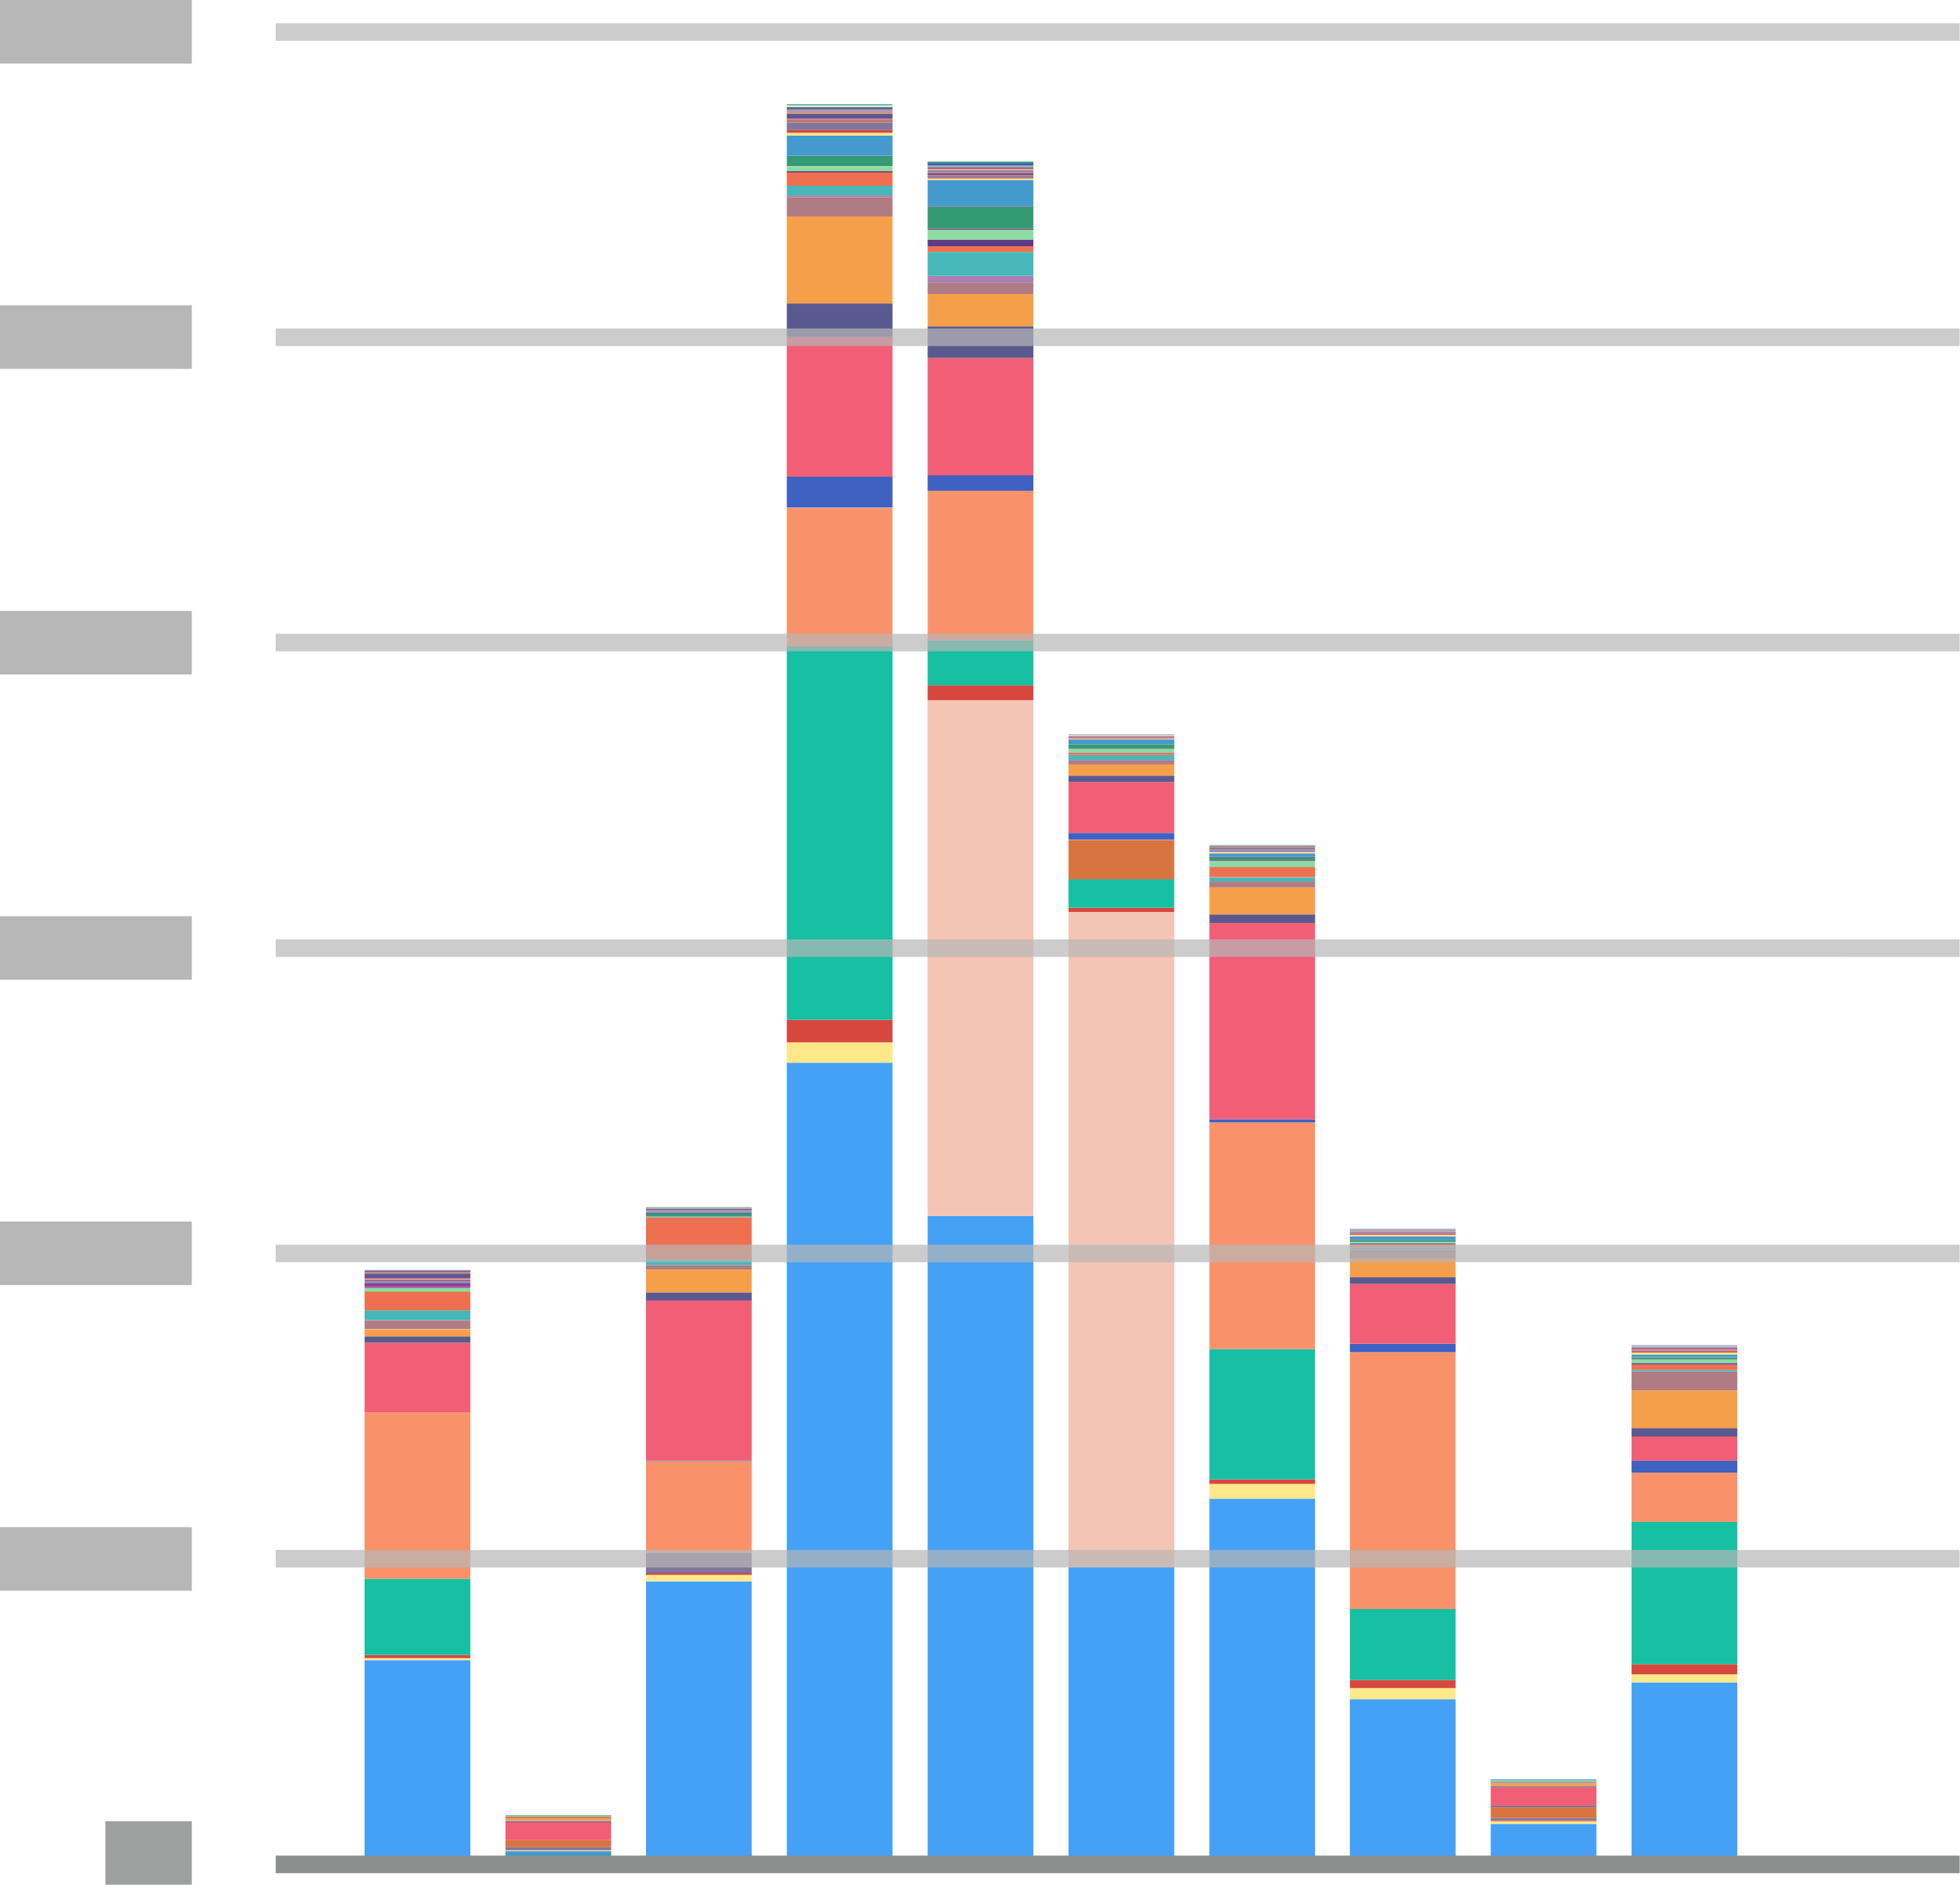 <svg xmlns="http://www.w3.org/2000/svg" viewBox="0 0 55.8 53.65"><defs><style>.cls-1{fill:#44a1f5}.cls-2{fill:#449acd}.cls-3{fill:#fee889}.cls-4{fill:#f4c4b5}.cls-5{fill:#d7473e}.cls-6{fill:#17bfa3}.cls-7{fill:#7f759e}.cls-8{fill:#f9926a}.cls-9{fill:#d77440}.cls-10{fill:#3e61c2}.cls-11{fill:#f15e76}.cls-12{fill:#5a598f}.cls-13{fill:#f69f4b}.cls-14{fill:#b07c83}.cls-15{fill:#ab80b6}.cls-16{fill:#47b8b7}.cls-17{fill:#ee7051}.cls-18{fill:#5f3a87}.cls-19{fill:#8ddba0}.cls-20{fill:#953884}.cls-21{fill:#349a74}.cls-22{fill:#8c3c9c}.cls-23{fill:#583c9e}.cls-24{fill:#547f86}.cls-25{fill:#8d8e8e}.cls-26,.cls-28{fill:#b7b7b7}.cls-26{opacity:.7}.cls-27{fill:#9fa0a0}</style></defs><title>Bar chart</title><g id="Layer_2" data-name="Layer 2"><g id="Layer_1-2" data-name="Layer 1"><path class="cls-1" d="M10.38 47.26h3.01v5.81h-3.01z"/><path class="cls-2" d="M14.39 52.69h3.01v.38h-3.01z"/><path class="cls-1" d="M18.39 45.02h3.01v8.05h-3.01zm4.01-14.77h3.01v22.81H22.4zm4.01 4.36h3.01v18.46h-3.01zm4.01 10h3.01v8.46h-3.01zm4.01-1.95h3.01v10.41h-3.01zm4 5.71h3.01v4.7h-3.01zm4.01 3.55h3.01v1.15h-3.01zm4.01-4.03h3.01v5.17h-3.01z"/><path class="cls-3" d="M10.38 47.2h3.01v.05h-3.01zm4.01 5.47h3.01v.02h-3.01zm4-7.84h3.01v.18h-3.01zm4.01-15.16h3.01v.58H22.4z"/><path class="cls-4" d="M26.41 19.93h3.01v14.68h-3.01zm4.01 6.03h3.01v18.65h-3.01z"/><path class="cls-3" d="M34.43 42.24h3.01v.42h-3.01zm4 5.81h3.01v.32h-3.01zm4.01 3.79h3.01v.08h-3.01zm4.01-4.18h3.01v.23h-3.01z"/><path class="cls-5" d="M10.38 47.11h3.01v.09h-3.01zm4.01 5.55h3.01v.01h-3.01zm4-7.89h3.01v.06h-3.01zm4.01-15.74h3.01v.64H22.4zm4.01-9.52h3.01v.42h-3.01zm4.01 6.33h3.01v.12h-3.01zm4.01 16.27h3.01v.13h-3.01zm4 5.71h3.01v.23h-3.01zm4.01 3.99h3.01v.03h-3.01zm4.01-4.44h3.01v.29h-3.01z"/><path class="cls-6" d="M10.38 44.94h3.01v2.17h-3.01z"/><path class="cls-7" d="M14.39 52.58h3.01v.08h-3.01zm4-8.38h3.01v.58h-3.01z"/><path class="cls-6" d="M22.4 18.39h3.01v10.64H22.4zm4.01-.16h3.01v1.28h-3.01zm4.01 6.79h3.01v.82h-3.01zm4.01 13.38h3.01v3.71h-3.01zm4 7.4h3.01v2.02h-3.01z"/><path class="cls-7" d="M42.44 51.75h3.01v.06h-3.01z"/><path class="cls-6" d="M46.45 43.31h3.01v4.06h-3.01z"/><path class="cls-8" d="M10.38 40.2h3.01v4.74h-3.01z"/><path class="cls-9" d="M14.39 52.38h3.01v.2h-3.01z"/><path class="cls-8" d="M18.39 41.59h3.01v2.6h-3.01zm4.01-27.13h3.01v3.94H22.4zm4.01-.49h3.01v4.26h-3.01z"/><path class="cls-9" d="M30.42 23.91h3.01v1.12h-3.01z"/><path class="cls-8" d="M34.43 31.95h3.01v6.45h-3.01zm4 6.54h3.01v7.31h-3.01z"/><path class="cls-9" d="M42.44 51.43h3.01v.32h-3.01z"/><path class="cls-8" d="M46.45 41.92h3.01v1.4h-3.01z"/><rect class="cls-10" x="10.38" y="40.2" width="3.01"/><rect class="cls-10" x="14.39" y="52.38" width="3.01"/><path class="cls-10" d="M18.39 41.57h3.01v.02h-3.01zm4.01-28.01h3.01v.89H22.4zm4.01-.04h3.01v.45h-3.01zm4.01 10.19h3.01v.19h-3.01zm4.01 8.15h3.01v.09h-3.01zm4 6.39h3.01v.24h-3.01zm4.01 13.15h3.01v.03h-3.01zm4.01-9.82h3.01v.34h-3.01z"/><path class="cls-11" d="M10.38 38.22h3.01v1.98h-3.01zm4.01 13.64h3.01v.52h-3.01zm4-14.85h3.01v4.56h-3.01zM22.4 9.59h3.01v3.98H22.4zm4.01.6h3.01v3.34h-3.01zm4.01 12.07h3.01v1.45h-3.01zm4.01 4.01h3.01v5.59h-3.01zm4 10.28h3.01v1.7h-3.01zm4.01 14.33h3.01v.52h-3.01zm4.01-10h3.01v.7h-3.01z"/><path class="cls-12" d="M10.38 38.04h3.01v.18h-3.01zm4.01 13.8h3.01v.03h-3.01zm4-15.05h3.01v.23h-3.01zM22.4 8.64h3.01v.95H22.4zm4.01.65h3.01v.9h-3.01zm4.01 12.79h3.01v.18h-3.01zm4.01 3.95h3.01v.24h-3.01zm4 10.33h3.01v.19h-3.01zm4.01 14.49h3.01v.03h-3.01zm4.01-10.2h3.01v.24h-3.01z"/><path class="cls-13" d="M10.38 37.84h3.01v.2h-3.01zm4.01 13.92h3.01v.07h-3.01zm4-15.62h3.01v.65h-3.01zM22.4 6.16h3.01v2.48H22.4zm4.01 2.21h3.01v.92h-3.01zm4.01 13.39h3.01v.32h-3.01zm4.01 3.5h3.01v.77h-3.01zm4 10.55h3.01v.55h-3.01zm4.01 14.95h3.01v.09h-3.01zm4.01-11.18h3.01v1.07h-3.01z"/><path class="cls-14" d="M10.38 37.59h3.01v.24h-3.01zm4.01 14.15h3.01v.02h-3.01zm4-15.73h3.01v.13h-3.01zm4.01-30.4h3.01v.55H22.4zm4.01 2.43h3.01v.33h-3.01zm4.01 13.61h3.01v.11h-3.01zm4.01 3.44h3.01v.17h-3.01zm4 10.48h3.01v.25h-3.01zm4.01 15.16h3.01v.03h-3.01zm4.01-11.69h3.01v.54h-3.01z"/><path class="cls-15" d="M10.38 37.58h3.01v.01h-3.01z"/><rect class="cls-15" x="14.39" y="51.74" width="3.01"/><rect class="cls-15" x="18.39" y="36.01" width="3.01"/><path class="cls-15" d="M22.4 5.56h3.01v.05H22.4zm4.01 2.29h3.01v.19h-3.01zm4.01 13.78h3.01v.02h-3.01z"/><rect class="cls-15" x="34.43" y="25.08" width="3.01"/><path class="cls-15" d="M38.43 35.56h3.01v.01h-3.01z"/><rect class="cls-15" x="42.44" y="50.73" width="3.01"/><path class="cls-15" d="M46.45 39.03h3.01v.01h-3.01z"/><path class="cls-16" d="M10.38 37.3h3.01v.28h-3.01zm4.01 14.44h3.01v.01h-3.01zm4-15.89h3.01v.16h-3.01zM22.4 5.29h3.01v.27H22.4zm4.01 1.88h3.01v.68h-3.01zm4.01 14.32h3.01v.14h-3.01zm4.01 3.49h3.01v.11h-3.01zm4 10.52h3.01v.06h-3.01zm4.01 15.22h3.01v.01h-3.01zm4.01-11.73h3.01v.04h-3.01z"/><path class="cls-17" d="M10.38 36.76h3.01v.54h-3.01zm4.01 14.94h3.01v.04h-3.01zm4-17.04h3.01v1.19h-3.01zM22.4 4.91h3.01v.38H22.4zm4.01 2.1h3.01v.16h-3.01zm4.01 14.42h3.01v.06h-3.01zm4.01 3.25h3.01v.29h-3.01zm4 10.75h3.01v.07h-3.01zm4.01 15.27h3.01v.01h-3.01zm4.01-11.86h3.01v.15h-3.01z"/><rect class="cls-18" x="10.38" y="36.76" width="3.01"/><rect class="cls-18" x="14.39" y="51.7" width="3.01"/><path class="cls-18" d="M18.39 34.65h3.01v.01h-3.01zM22.4 4.87h3.01v.04H22.4zm4.01 1.95h3.01v.19h-3.01zm4.01 14.6h3.01v.01h-3.01zm4.01 3.25h3.01v.01h-3.01zm4 10.73h3.01v.02h-3.01z"/><rect class="cls-18" x="42.44" y="50.7" width="3.01"/><path class="cls-18" d="M46.45 38.8h3.01v.04h-3.01z"/><path class="cls-19" d="M10.38 36.66h3.01v.11h-3.01zm4.01 15.01h3.01v.03h-3.01zm4-17.04h3.01v.02h-3.01zM22.4 4.74h3.01v.13H22.4zm4.01 1.8h3.01v.28h-3.01zm4.01 14.78h3.01v.1h-3.01zm4.01 3.19h3.01v.17h-3.01zm4 10.84h3.01v.05h-3.01zm4.01 15.35h3.01v.01h-3.01zm4.01-12h3.01v.1h-3.01z"/><path class="cls-20" d="M10.38 36.63h3.01v.03h-3.01z"/><rect class="cls-20" x="14.39" y="51.67" width="3.01"/><rect class="cls-20" x="18.39" y="34.63" width="3.01"/><rect class="cls-20" x="22.4" y="4.74" width="3.01"/><path class="cls-20" d="M26.41 6.51h3.01v.03h-3.01zm4.01 14.8h3.01v.01h-3.01zm4.01 3.18h3.01v.02h-3.01z"/><rect class="cls-20" x="38.43" y="35.35" width="3.01"/><rect class="cls-20" x="42.44" y="50.7" width="3.01"/><path class="cls-20" d="M46.45 38.69h3.01v.01h-3.01z"/><path class="cls-21" d="M10.38 36.61h3.01v.01h-3.01zm4.01 15.06h3.01v.01h-3.01zm4-17.13h3.01v.09h-3.01zm4.01-30.1h3.01v.29H22.4zm4.01 1.44h3.01v.63h-3.01zm4.01 15.31h3.01v.12h-3.01zm4.01 3.21h3.01v.09h-3.01zm4 10.9h3.01v.05h-3.01zm4.01 15.38h3.01v.02h-3.01zm4.01-12.04h3.01v.05h-3.01z"/><path class="cls-22" d="M10.38 36.52h3.01v.1h-3.01z"/><rect class="cls-22" x="14.39" y="51.67" width="3.01"/><path class="cls-22" d="M18.39 34.53h3.01v.02h-3.01zm4.01-30.1h3.01v.01H22.4zm4.01 1.44h3.01v.01h-3.01z"/><rect class="cls-22" x="30.42" y="21.19" width="3.01"/><path class="cls-22" d="M34.43 24.39h3.01v.02h-3.01zm4 10.9h3.01v.01h-3.01z"/><rect class="cls-22" x="42.44" y="50.68" width="3.01"/><rect class="cls-22" x="46.45" y="38.64" width="3.01"/><path class="cls-23" d="M10.38 36.52h3-3zm4 15.15h3.01-3.01z"/><rect class="cls-23" x="18.39" y="34.52" width="3.01"/><rect class="cls-23" x="22.4" y="4.43" width="3.01"/><path class="cls-23" d="M26.41 5.87h3-3z"/><rect class="cls-23" x="30.42" y="21.19" width="3.01"/><rect class="cls-23" x="34.43" y="24.39" width="3.01"/><rect class="cls-23" x="38.43" y="35.29" width="3.01"/><rect class="cls-23" x="42.44" y="50.68" width="3.01"/><rect class="cls-23" x="46.45" y="38.63" width="3.01"/><path class="cls-24" d="M10.38 36.52h3-3zm4 15.15h3.01-3.01zm4.01-17.15h3.01-3.01z"/><rect class="cls-24" x="22.4" y="4.43" width="3.01"/><path class="cls-24" d="M26.41 5.87h3-3z"/><rect class="cls-24" x="30.42" y="21.19" width="3.01"/><rect class="cls-24" x="34.43" y="24.39" width="3.01"/><rect class="cls-24" x="38.43" y="35.29" width="3.01"/><rect class="cls-24" x="42.44" y="50.68" width="3.01"/><rect class="cls-24" x="46.45" y="38.63" width="3.01"/><path class="cls-2" d="M10.38 36.5h3.01v.02h-3.01z"/><rect class="cls-2" x="14.39" y="51.67" width="3.01"/><path class="cls-2" d="M18.39 34.5h3.01v.03h-3.01zM22.4 3.86h3.01v.57H22.4zm4.01 1.26h3.01v.75h-3.01zm4.01 15.92h3.01v.15h-3.01zm4.01 3.25h3.01v.1h-3.01zm4 10.9h3.01v.1h-3.01zm4.01 15.46h3.01v.02h-3.01zm4.01-12.1h3.01v.08h-3.01z"/><rect class="cls-3" x="10.38" y="36.5" width="3.01"/><rect class="cls-3" x="14.39" y="51.66" width="3.01"/><path class="cls-3" d="M18.39 34.49h3.01v.01h-3.01zM22.4 3.78h3.01v.08H22.4zm4.01 1.3h3.01v.04h-3.01zm4.01 15.95h3.01v.02h-3.01zm4.01 3.23h3.01v.03h-3.01zm4 10.89h3.01v.04h-3.01z"/><rect class="cls-3" x="42.44" y="50.65" width="3.01"/><path class="cls-3" d="M46.45 38.5h3.01v.06h-3.01z"/><path class="cls-5" d="M10.38 36.48h3.01v.02h-3.01z"/><rect class="cls-5" x="14.39" y="51.66" width="3.01"/><rect class="cls-5" x="18.39" y="34.49" width="3.01"/><path class="cls-5" d="M22.4 3.7h3.01v.08H22.4zm4.01 1.35h3.01v.03h-3.01zm4.01 15.94h3.01v.03h-3.01zm4.01 3.24h3.01v.02h-3.01zm4 10.89h3.01v.03h-3.01z"/><rect class="cls-5" x="42.44" y="50.64" width="3.01"/><path class="cls-5" d="M46.45 38.46h3.01v.04h-3.01z"/><path class="cls-7" d="M10.38 36.42h3.01v.06h-3.01z"/><rect class="cls-7" x="14.39" y="51.66" width="3.01"/><path class="cls-7" d="M18.39 34.46h3.01v.03h-3.01zM22.4 3.49h3.01v.21H22.4zm4.01 1.53h3.01v.03h-3.01zm4.01 15.96h3.01v.01h-3.01zm4.01 3.23h3.01v.03h-3.01zm4 10.88h3.01v.03h-3.01z"/><rect class="cls-7" x="42.44" y="50.64" width="3.01"/><path class="cls-7" d="M46.45 38.43h3.01v.02h-3.01z"/><rect class="cls-9" x="10.38" y="36.42" width="3.01"/><rect class="cls-9" x="14.39" y="51.66" width="3.01"/><rect class="cls-9" x="18.39" y="34.45" width="3.01"/><path class="cls-9" d="M22.4 3.43h3.01v.06H22.4zM26.41 5h3.01v.01h-3.01z"/><rect class="cls-9" x="30.42" y="20.98" width="3.01"/><rect class="cls-9" x="34.43" y="24.2" width="3.01"/><rect class="cls-9" x="38.43" y="35.09" width="3.01"/><rect class="cls-9" x="42.44" y="50.64" width="3.01"/><path class="cls-9" d="M46.45 38.42h3.01v.01h-3.01z"/><rect class="cls-10" x="10.38" y="36.41" width="3.01"/><rect class="cls-10" x="14.39" y="51.66" width="3.01"/><rect class="cls-10" x="18.39" y="34.45" width="3.01"/><path class="cls-10" d="M22.4 3.41h3.01v.02H22.4zM26.41 5h3.01v.01h-3.01z"/><rect class="cls-10" x="30.42" y="20.98" width="3.01"/><path class="cls-10" d="M34.43 24.2h3.01v.01h-3.01zm4 10.88h3.01v.01h-3.01z"/><rect class="cls-10" x="42.44" y="50.64" width="3.01"/><path class="cls-10" d="M46.45 38.41h3.01v.01h-3.01z"/><path class="cls-11" d="M10.38 36.38h3.01v.03h-3.01z"/><rect class="cls-11" x="14.39" y="51.66" width="3.01"/><rect class="cls-11" x="18.39" y="34.45" width="3.01"/><path class="cls-11" d="M22.4 3.38h3.01v.03H22.4zm4.01 1.6h3.01V5h-3.01zm4.01 15.99h3.01v.01h-3.01zm4.01 3.21h3.01v.01h-3.01zm4 10.88h3.01v.02h-3.01z"/><rect class="cls-11" x="42.44" y="50.63" width="3.01"/><path class="cls-11" d="M46.45 38.39h3.01v.02h-3.01z"/><path class="cls-12" d="M10.38 36.27h3.01v.11h-3.01z"/><rect class="cls-12" x="14.39" y="51.66" width="3.01"/><path class="cls-12" d="M18.39 34.41h3.01v.04h-3.01zM22.4 3.23h3.01v.15H22.4zm4.01 1.69h3.01v.06h-3.01zm4.01 16.04h3.01v.01h-3.01zm4.01 3.19h3.01v.03h-3.01zm4 10.88h3.01v.02h-3.01z"/><rect class="cls-12" x="42.44" y="50.63" width="3.01"/><path class="cls-12" d="M46.45 38.37h3.01v.02h-3.01z"/><rect class="cls-13" x="10.38" y="36.26" width="3.01"/><rect class="cls-13" x="14.39" y="51.66" width="3.01"/><path class="cls-13" d="M18.39 34.4h3.01v.01h-3.01zM22.4 3.22h3.01v.02H22.4zm4.01 1.69h3.01v.01h-3.01z"/><rect class="cls-13" x="30.42" y="20.95" width="3.01"/><path class="cls-13" d="M34.43 24.14h3.01v.01h-3.01z"/><rect class="cls-13" x="38.43" y="35.03" width="3.01"/><rect class="cls-13" x="42.44" y="50.63" width="3.01"/><rect class="cls-13" x="46.45" y="38.37" width="3.01"/><path class="cls-14" d="M10.38 36.21h3.01v.06h-3.01z"/><rect class="cls-14" x="14.39" y="51.65" width="3.01"/><path class="cls-14" d="M18.39 34.4h3.01v.01h-3.01zM22.4 3.19h3.01v.02H22.4zm4.01 1.67h3.01v.05h-3.01zm4.01 16.08h3.01v.01h-3.01zm4.01 3.16h3.01v.04h-3.01zm4 10.92h3.01v.01h-3.01z"/><rect class="cls-14" x="42.44" y="50.63" width="3.01"/><path class="cls-14" d="M46.45 38.36h3.01v.01h-3.01z"/><path class="cls-15" d="M10.38 36.21h3-3z"/><rect class="cls-15" x="14.39" y="51.65" width="3.01"/><rect class="cls-15" x="18.39" y="34.39" width="3.01"/><path class="cls-15" d="M22.4 3.17h3.01v.02H22.4zm4.01 1.67h3.01v.03h-3.01zm4.01 16.09h3.01v.01h-3.01z"/><rect class="cls-15" x="34.43" y="24.1" width="3.01"/><path class="cls-15" d="M38.43 35.01h3.01v.01h-3.01z"/><rect class="cls-15" x="42.44" y="50.63" width="3.01"/><path class="cls-15" d="M46.45 38.34h3.01v.02h-3.01z"/><path class="cls-16" d="M10.38 36.2h3.01v.01h-3.01z"/><rect class="cls-16" x="14.39" y="51.65" width="3.01"/><rect class="cls-16" x="18.39" y="34.39" width="3.01"/><path class="cls-16" d="M22.4 3.16h3.01v.01H22.4zm4.01 1.65h3.01v.02h-3.01z"/><rect class="cls-16" x="30.42" y="20.93" width="3.01"/><rect class="cls-16" x="34.43" y="24.1" width="3.01"/><rect class="cls-16" x="38.43" y="35.01" width="3.01"/><rect class="cls-16" x="42.44" y="50.63" width="3.01"/><rect class="cls-16" x="46.45" y="38.33" width="3.01"/><path class="cls-17" d="M10.38 36.2h3-3z"/><rect class="cls-17" x="14.39" y="51.65" width="3.01"/><rect class="cls-17" x="18.39" y="34.39" width="3.01"/><path class="cls-17" d="M22.4 3.15h3.01v.01H22.4zm4.01 1.65h3.01v.02h-3.01z"/><rect class="cls-17" x="30.42" y="20.93" width="3.01"/><rect class="cls-17" x="34.43" y="24.1" width="3.01"/><rect class="cls-17" x="38.43" y="35" width="3.01"/><rect class="cls-17" x="42.44" y="50.63" width="3.01"/><rect class="cls-17" x="46.45" y="38.33" width="3.01"/><path class="cls-18" d="M10.38 36.17h3.01v.03h-3.01z"/><rect class="cls-18" x="14.39" y="51.65" width="3.01"/><rect class="cls-18" x="18.39" y="34.39" width="3.01"/><rect class="cls-18" x="22.4" y="3.14" width="3.01"/><rect class="cls-18" x="26.41" y="4.79" width="3.01"/><rect class="cls-18" x="30.42" y="20.93" width="3.01"/><rect class="cls-18" x="34.43" y="24.1" width="3.01"/><rect class="cls-18" x="38.43" y="35" width="3.01"/><rect class="cls-18" x="42.44" y="50.63" width="3.01"/><rect class="cls-18" x="46.45" y="38.33" width="3.01"/><rect class="cls-19" x="10.38" y="36.17" width="3.01"/><rect class="cls-19" x="14.39" y="51.65" width="3.01"/><rect class="cls-19" x="18.39" y="34.39" width="3.01"/><rect class="cls-19" x="22.4" y="3.14" width="3.01"/><rect class="cls-19" x="26.41" y="4.79" width="3.01"/><rect class="cls-19" x="30.42" y="20.92" width="3.01"/><rect class="cls-19" x="34.43" y="24.1" width="3.01"/><rect class="cls-19" x="38.43" y="35" width="3.01"/><rect class="cls-19" x="42.44" y="50.63" width="3.01"/><rect class="cls-19" x="46.45" y="38.33" width="3.01"/><rect class="cls-20" x="10.38" y="36.17" width="3.01"/><rect class="cls-20" x="14.39" y="51.65" width="3.01"/><path class="cls-20" d="M18.39 34.38h3.01v.01h-3.01zM22.4 3.12h3.01v.02H22.4zm4.01 1.66h3.01v.02h-3.01z"/><rect class="cls-20" x="30.42" y="20.92" width="3.01"/><path class="cls-20" d="M34.43 24.09h3.01v.01h-3.01z"/><rect class="cls-20" x="38.43" y="35" width="3.01"/><rect class="cls-20" x="42.44" y="50.63" width="3.01"/><rect class="cls-20" x="46.45" y="38.33" width="3.01"/><rect class="cls-21" x="10.38" y="36.17" width="3.01"/><rect class="cls-21" x="14.39" y="51.65" width="3.01"/><rect class="cls-21" x="18.39" y="34.38" width="3.01"/><path class="cls-21" d="M22.4 3.11h3.01v.02H22.4zm4.01 1.66h3.01v.01h-3.01z"/><rect class="cls-21" x="30.42" y="20.92" width="3.01"/><path class="cls-21" d="M34.43 24.08h3.01v.01h-3.01zm4 10.91h3.01V35h-3.01z"/><rect class="cls-21" x="42.44" y="50.62" width="3.01"/><path class="cls-21" d="M46.45 38.32h3.01v.01h-3.01z"/><path class="cls-22" d="M10.38 36.17h3-3zm4 15.48h3.01-3.01zm4.01-17.27h3.01-3.01z"/><rect class="cls-22" x="22.4" y="3.1" width="3.01"/><rect class="cls-22" x="26.41" y="4.77" width="3.01"/><rect class="cls-22" x="30.42" y="20.91" width="3.01"/><path class="cls-22" d="M34.42 24.08h3.01-3.01z"/><rect class="cls-22" x="38.43" y="34.99" width="3.01"/><rect class="cls-22" x="42.44" y="50.62" width="3.01"/><rect class="cls-22" x="46.45" y="38.32" width="3.01"/><rect class="cls-23" x="10.38" y="36.17" width="3.01"/><path class="cls-23" d="M14.38 51.65h3.01-3.01z"/><rect class="cls-23" x="18.39" y="34.38" width="3.01"/><path class="cls-23" d="M22.4 3.06h3.01v.04H22.4z"/><rect class="cls-23" x="26.41" y="4.77" width="3.01"/><rect class="cls-23" x="30.42" y="20.91" width="3.01"/><rect class="cls-23" x="34.43" y="24.08" width="3.01"/><rect class="cls-23" x="38.43" y="34.99" width="3.01"/><rect class="cls-23" x="42.44" y="50.62" width="3.01"/><rect class="cls-23" x="46.45" y="38.32" width="3.01"/><rect class="cls-24" x="10.38" y="36.17" width="3.01"/><rect class="cls-24" x="14.39" y="51.65" width="3.01"/><rect class="cls-24" x="18.39" y="34.38" width="3.01"/><path class="cls-24" d="M22.4 3.05h3.01v.01H22.4zm4.01 1.69h3.01v.03h-3.01zm4.01 16.16h3.01v.01h-3.01zm4.01 3.17h3.01v.01h-3.01zm4 10.91h3.01v.01h-3.01z"/><rect class="cls-24" x="42.44" y="50.62" width="3.01"/><path class="cls-24" d="M46.45 38.31h3.01v.01h-3.01z"/><path class="cls-2" d="M10.38 36.17h3-3zm4 15.48h3.01-3.01zm4.01-17.27h3.01-3.01zM22.4 3.04h3.01v.01H22.4z"/><rect class="cls-2" x="26.41" y="4.73" width="3.01"/><rect class="cls-2" x="30.42" y="20.9" width="3.01"/><rect class="cls-2" x="34.43" y="24.07" width="3.01"/><rect class="cls-2" x="38.43" y="34.98" width="3.01"/><rect class="cls-2" x="42.44" y="50.62" width="3.01"/><rect class="cls-2" x="46.45" y="38.31" width="3.01"/><rect class="cls-3" x="10.38" y="36.17" width="3.01"/><rect class="cls-3" x="14.39" y="51.65" width="3.01"/><rect class="cls-3" x="18.39" y="34.37" width="3.01"/><path class="cls-3" d="M22.4 3.03h3.01v.01H22.4zm4.01 1.69h3.01v.01h-3.01z"/><rect class="cls-3" x="30.42" y="20.9" width="3.01"/><rect class="cls-3" x="34.43" y="24.06" width="3.01"/><rect class="cls-3" x="38.43" y="34.97" width="3.01"/><rect class="cls-3" x="42.44" y="50.62" width="3.01"/><rect class="cls-3" x="46.45" y="38.31" width="3.01"/><rect class="cls-5" x="10.38" y="36.17" width="3.01"/><rect class="cls-5" x="14.39" y="51.65" width="3.01"/><rect class="cls-5" x="18.39" y="34.37" width="3.01"/><rect class="cls-5" x="22.4" y="3.03" width="3.01"/><path class="cls-5" d="M26.41 4.71h3.01v.01h-3.01z"/><rect class="cls-5" x="30.42" y="20.89" width="3.01"/><rect class="cls-5" x="34.43" y="24.06" width="3.01"/><rect class="cls-5" x="38.43" y="34.97" width="3.01"/><rect class="cls-5" x="42.44" y="50.62" width="3.01"/><rect class="cls-5" x="46.45" y="38.3" width="3.01"/><path class="cls-7" d="M10.38 36.17h3-3zm4 15.48h3.01-3.01zm4.01-17.28h3.01-3.01zM22.4 3.03h3.01-3.01z"/><rect class="cls-7" x="26.41" y="4.71" width="3.01"/><rect class="cls-7" x="30.42" y="20.89" width="3.01"/><rect class="cls-7" x="34.43" y="24.06" width="3.01"/><path class="cls-7" d="M38.43 34.97h3.01-3.01zm4.01 15.65h3.01-3.01z"/><rect class="cls-7" x="46.45" y="38.3" width="3.01"/><path class="cls-9" d="M10.38 36.17h3-3z"/><rect class="cls-9" x="14.39" y="51.65" width="3.01"/><rect class="cls-9" x="18.39" y="34.37" width="3.01"/><rect class="cls-9" x="22.4" y="3.03" width="3.01"/><rect class="cls-9" x="26.41" y="4.71" width="3.01"/><rect class="cls-9" x="30.42" y="20.89" width="3.01"/><rect class="cls-9" x="34.43" y="24.06" width="3.01"/><rect class="cls-9" x="38.43" y="34.97" width="3.01"/><rect class="cls-9" x="42.44" y="50.62" width="3.01"/><rect class="cls-9" x="46.45" y="38.3" width="3.01"/><rect class="cls-10" x="10.38" y="36.17" width="3.01"/><path class="cls-10" d="M14.38 51.65h3.01-3.01z"/><rect class="cls-10" x="18.39" y="34.37" width="3.01"/><rect class="cls-10" x="22.4" y="3.02" width="3.01"/><path class="cls-10" d="M26.41 4.64h3.01v.07h-3.01z"/><rect class="cls-10" x="30.42" y="20.89" width="3.01"/><rect class="cls-10" x="34.43" y="24.06" width="3.01"/><rect class="cls-10" x="38.43" y="34.97" width="3.01"/><rect class="cls-10" x="42.44" y="50.62" width="3.01"/><rect class="cls-10" x="46.45" y="38.3" width="3.01"/><path class="cls-11" d="M10.38 36.16h3.01v.01h-3.01zm4 15.49h3.01-3.01zm4.01-17.28h3.01-3.01z"/><rect class="cls-11" x="22.4" y="3.02" width="3.01"/><path class="cls-11" d="M26.41 4.64h3-3z"/><rect class="cls-11" x="30.42" y="20.89" width="3.01"/><path class="cls-11" d="M34.42 24.06h3.01-3.01z"/><rect class="cls-11" x="38.43" y="34.97" width="3.01"/><path class="cls-11" d="M42.44 50.62h3.01-3.01zm4.01-12.32h3-3z"/><path class="cls-12" d="M10.38 36.16h3-3zm4 15.49h3.01-3.01zm4.01-17.28h3.01-3.01z"/><rect class="cls-12" x="22.4" y="3.02" width="3.01"/><rect class="cls-12" x="26.41" y="4.64" width="3.01"/><rect class="cls-12" x="30.42" y="20.89" width="3.01"/><rect class="cls-12" x="34.43" y="24.06" width="3.01"/><rect class="cls-12" x="38.43" y="34.97" width="3.01"/><rect class="cls-12" x="42.44" y="50.62" width="3.01"/><rect class="cls-12" x="46.45" y="38.3" width="3.01"/><rect class="cls-13" x="10.38" y="36.16" width="3.01"/><path class="cls-13" d="M14.38 51.65h3.01-3.01zm4.01-17.28h3.01-3.01zM22.4 3.02h3.01-3.01z"/><rect class="cls-13" x="26.41" y="4.64" width="3.01"/><path class="cls-13" d="M30.42 20.89h3-3zm4 3.17h3.01-3.01zm4.01 10.91h3.01-3.01zm4.01 15.65h3.01-3.01zm4.01-12.32h3-3z"/><path class="cls-14" d="M10.38 36.16h3-3zm4 15.49h3.01-3.01z"/><rect class="cls-14" x="18.39" y="34.37" width="3.01"/><rect class="cls-14" x="22.4" y="3.02" width="3.01"/><rect class="cls-14" x="26.41" y="4.64" width="3.01"/><path class="cls-14" d="M30.42 20.89h3-3z"/><rect class="cls-14" x="34.43" y="24.06" width="3.01"/><path class="cls-14" d="M38.43 34.97h3.01-3.01zm4.01 15.65h3.01-3.01z"/><rect class="cls-14" x="46.45" y="38.3" width="3.01"/><path class="cls-15" d="M10.38 36.16h3-3z"/><rect class="cls-15" x="14.39" y="51.65" width="3.01"/><rect class="cls-15" x="18.39" y="34.37" width="3.01"/><rect class="cls-15" x="22.4" y="3.02" width="3.01"/><rect class="cls-15" x="26.41" y="4.64" width="3.01"/><rect class="cls-15" x="30.42" y="20.89" width="3.01"/><rect class="cls-15" x="34.43" y="24.05" width="3.01"/><rect class="cls-15" x="38.43" y="34.96" width="3.01"/><rect class="cls-15" x="42.44" y="50.62" width="3.01"/><path class="cls-15" d="M46.45 38.29h3.01v.01h-3.01z"/><path class="cls-16" d="M10.38 36.15h3.01v.01h-3.01z"/><rect class="cls-16" x="14.39" y="51.65" width="3.01"/><path class="cls-16" d="M18.39 34.36h3.01v.01h-3.01z"/><rect class="cls-16" x="22.4" y="3.01" width="3.01"/><rect class="cls-16" x="26.41" y="4.64" width="3.01"/><rect class="cls-16" x="30.42" y="20.89" width="3.01"/><rect class="cls-16" x="34.43" y="24.05" width="3.01"/><rect class="cls-16" x="38.43" y="34.96" width="3.01"/><rect class="cls-16" x="42.44" y="50.62" width="3.01"/><rect class="cls-16" x="46.45" y="38.29" width="3.01"/><rect class="cls-17" x="10.38" y="36.15" width="3.01"/><path class="cls-17" d="M14.38 51.65h3.01-3.01zm4.01-17.28h3.01-3.01zM22.4 3.01h3.01-3.01zm4.01 1.63h3-3zm4.01 16.25h3-3zm4 3.16h3.01-3.01zm4.01 10.91h3.01-3.01zm4.01 15.66h3.01-3.01zm4.01-12.33h3-3z"/><rect class="cls-18" x="10.38" y="36.15" width="3.01"/><path class="cls-18" d="M14.38 51.65h3.01-3.01zm4.01-17.28h3.01-3.01z"/><rect class="cls-18" x="22.4" y="3.01" width="3.01"/><rect class="cls-18" x="26.41" y="4.64" width="3.01"/><rect class="cls-18" x="30.42" y="20.89" width="3.01"/><path class="cls-18" d="M34.42 24.05h3.01-3.01zm4.01 10.91h3.01-3.01zm4.01 15.66h3.01-3.01zm4.01-12.33h3-3z"/><rect class="cls-19" x="10.38" y="36.15" width="3.01"/><rect class="cls-19" x="14.39" y="51.65" width="3.01"/><path class="cls-19" d="M18.39 34.36h3.01v.01h-3.01zM22.4 2.99h3.01v.02H22.4z"/><rect class="cls-19" x="26.41" y="4.64" width="3.01"/><rect class="cls-19" x="30.42" y="20.89" width="3.01"/><path class="cls-19" d="M34.43 24.05h3.01v.01h-3.01z"/><rect class="cls-19" x="38.43" y="34.96" width="3.01"/><rect class="cls-19" x="42.44" y="50.62" width="3.01"/><rect class="cls-19" x="46.45" y="38.29" width="3.01"/><path class="cls-20" d="M10.38 36.15h3-3zm4 15.5h3.01-3.01zm4.01-17.3h3.01-3.01zM22.4 2.99h3.01-3.01zm4.01 1.65h3-3zm4.01 16.25h3-3z"/><rect class="cls-20" x="34.43" y="24.05" width="3.01"/><path class="cls-20" d="M38.43 34.96h3.01-3.01zm4.01 15.66h3.01-3.01zm4.01-12.33h3-3z"/><rect class="cls-21" x="10.38" y="36.15" width="3.01"/><path class="cls-21" d="M14.38 51.65h3.01-3.01z"/><rect class="cls-21" x="18.39" y="34.35" width="3.01"/><path class="cls-21" d="M22.4 2.97h3.01v.02H22.4zm4.01 1.63h3.01v.04h-3.01z"/><rect class="cls-21" x="30.42" y="20.88" width="3.01"/><rect class="cls-21" x="34.43" y="24.04" width="3.01"/><rect class="cls-21" x="38.43" y="34.96" width="3.01"/><rect class="cls-21" x="42.44" y="50.62" width="3.01"/><rect class="cls-21" x="46.45" y="38.29" width="3.01"/><rect class="cls-22" x="10.38" y="36.15" width="3.01"/><path class="cls-22" d="M14.38 51.65h3.01-3.01z"/><rect class="cls-22" x="18.39" y="34.35" width="3.01"/><rect class="cls-22" x="22.4" y="2.97" width="3.01"/><rect class="cls-22" x="26.41" y="4.6" width="3.01"/><rect class="cls-22" x="30.42" y="20.88" width="3.01"/><rect class="cls-22" x="34.43" y="24.04" width="3.01"/><rect class="cls-22" x="38.43" y="34.96" width="3.01"/><rect class="cls-22" x="42.44" y="50.62" width="3.01"/><rect class="cls-22" x="46.45" y="38.28" width="3.01"/><path class="cls-23" d="M10.38 36.15h3-3zm4 15.5h3.01-3.01z"/><rect class="cls-23" x="18.39" y="34.35" width="3.01"/><rect class="cls-23" x="22.4" y="2.97" width="3.01"/><path class="cls-23" d="M26.41 4.6h3-3zm4.01 16.28h3-3zm4 3.16h3.01-3.01zm4.01 10.92h3.01-3.01zm4.01 15.66h3.01-3.01zm4.01-12.34h3-3z"/><path class="cls-24" d="M10.38 36.15h3-3zm4 15.5h3.01-3.01zm4.01-17.3h3.01-3.01zM22.4 2.97h3.01-3.01zm4.01 1.63h3-3zm4.01 16.28h3-3z"/><rect class="cls-24" x="34.43" y="24.04" width="3.01"/><path class="cls-24" d="M38.43 34.96h3.01-3.01zm4.01 15.66h3.01-3.01zm4.01-12.34h3-3z"/><path class="cls-2" d="M10.38 36.15h3-3zm4 15.5h3.01-3.01zm4.01-17.3h3.01-3.01z"/><rect class="cls-2" x="22.4" y="2.97" width="3.01"/><rect class="cls-2" x="26.41" y="4.6" width="3.01"/><rect class="cls-2" x="30.42" y="20.88" width="3.01"/><rect class="cls-2" x="34.43" y="24.04" width="3.01"/><rect class="cls-2" x="38.43" y="34.96" width="3.01"/><rect class="cls-2" x="42.44" y="50.62" width="3.01"/><rect class="cls-2" x="46.45" y="38.28" width="3.01"/><path class="cls-3" d="M10.38 36.15h3-3zm4 15.5h3.01-3.01zm4.01-17.3h3.01-3.01z"/><rect class="cls-3" x="22.4" y="2.97" width="3.01"/><path class="cls-3" d="M26.41 4.6h3-3z"/><rect class="cls-3" x="30.42" y="20.88" width="3.01"/><rect class="cls-3" x="34.43" y="24.04" width="3.01"/><rect class="cls-3" x="38.43" y="34.96" width="3.01"/><path class="cls-3" d="M42.44 50.62h3.01-3.01z"/><rect class="cls-3" x="46.45" y="38.28" width="3.01"/><path class="cls-5" d="M10.38 36.15h3-3zm4 15.5h3.01-3.01zm4.01-17.3h3.01-3.01z"/><rect class="cls-5" x="22.4" y="2.97" width="3.01"/><path class="cls-5" d="M26.41 4.6h3-3z"/><rect class="cls-5" x="30.42" y="20.88" width="3.01"/><rect class="cls-5" x="34.43" y="24.04" width="3.01"/><rect class="cls-5" x="38.43" y="34.96" width="3.01"/><rect class="cls-5" x="42.44" y="50.62" width="3.01"/><path class="cls-5" d="M46.45 38.28h3-3z"/><rect class="cls-7" x="10.38" y="36.15" width="3.01"/><path class="cls-7" d="M14.38 51.65h3.01-3.01zm4.01-17.3h3.01-3.01zM22.4 2.97h3.01-3.01z"/><rect class="cls-7" x="26.41" y="4.6" width="3.01"/><path class="cls-7" d="M30.42 20.88h3-3zm4 3.16h3.01-3.01zm4.01 10.92h3.01-3.01zm4.01 15.66h3.01-3.01zm4.01-12.34h3-3z"/><rect class="cls-9" x="10.38" y="36.15" width="3.01"/><path class="cls-9" d="M14.38 51.65h3.01-3.01zm4.01-17.3h3.01-3.01z"/><rect class="cls-9" x="22.4" y="2.97" width="3.01"/><path class="cls-9" d="M26.41 4.6h3-3z"/><rect class="cls-9" x="30.42" y="20.88" width="3.01"/><rect class="cls-9" x="34.43" y="24.04" width="3.01"/><rect class="cls-9" x="38.43" y="34.96" width="3.01"/><rect class="cls-9" x="42.44" y="50.62" width="3.01"/><rect class="cls-9" x="46.45" y="38.28" width="3.01"/><rect class="cls-10" x="10.38" y="36.15" width="3.01"/><path class="cls-10" d="M14.38 51.65h3.01-3.01zm4.01-17.3h3.01-3.01zM22.4 2.97h3.01-3.01zm4.01 1.63h3-3zm4.01 16.28h3-3z"/><rect class="cls-10" x="34.43" y="24.04" width="3.01"/><rect class="cls-10" x="38.43" y="34.96" width="3.01"/><rect class="cls-10" x="42.44" y="50.62" width="3.01"/><path class="cls-10" d="M46.45 38.28h3-3z"/><path class="cls-11" d="M10.38 36.15h3-3zm4 15.5h3.01-3.01zm4.01-17.3h3.01-3.01zM22.4 2.97h3.01-3.01zm4.01 1.63h3-3zm4.01 16.28h3-3zm4 3.16h3.01-3.01z"/><rect class="cls-11" x="38.43" y="34.96" width="3.01"/><path class="cls-11" d="M42.44 50.62h3.01-3.01zm4.01-12.34h3-3z"/><path class="cls-12" d="M10.38 36.15h3-3zm4 15.5h3.01-3.01zm4.01-17.3h3.01-3.01z"/><rect class="cls-12" x="22.4" y="2.97" width="3.01"/><path class="cls-12" d="M26.41 4.6h3-3z"/><rect class="cls-12" x="30.42" y="20.88" width="3.01"/><rect class="cls-12" x="34.43" y="24.04" width="3.01"/><rect class="cls-12" x="38.43" y="34.96" width="3.01"/><path class="cls-12" d="M42.44 50.62h3.01-3.01z"/><rect class="cls-12" x="46.45" y="38.28" width="3.01"/><path class="cls-25" d="M7.85 52.82h47.94v.5H7.85z"/><path class="cls-26" d="M7.85 44.12h47.94v.5H7.85zm0-8.69h47.94v.5H7.85zm0-8.69h47.94v.5H7.85zm0-8.7h47.94v.5H7.85zm0-8.69h47.94v.5H7.85zm0-8.69h47.94v.5H7.85z"/><path class="cls-27" d="M3 51.84h2.46v1.81H3z"/><path class="cls-28" d="M0 43.47h5.46v1.81H0zm0-8.7h5.46v1.81H0zm0-8.69h5.46v1.81H0zm0-8.69h5.46v1.81H0zm0-8.7h5.46v1.81H0zM0 0h5.46v1.81H0z"/></g></g></svg>